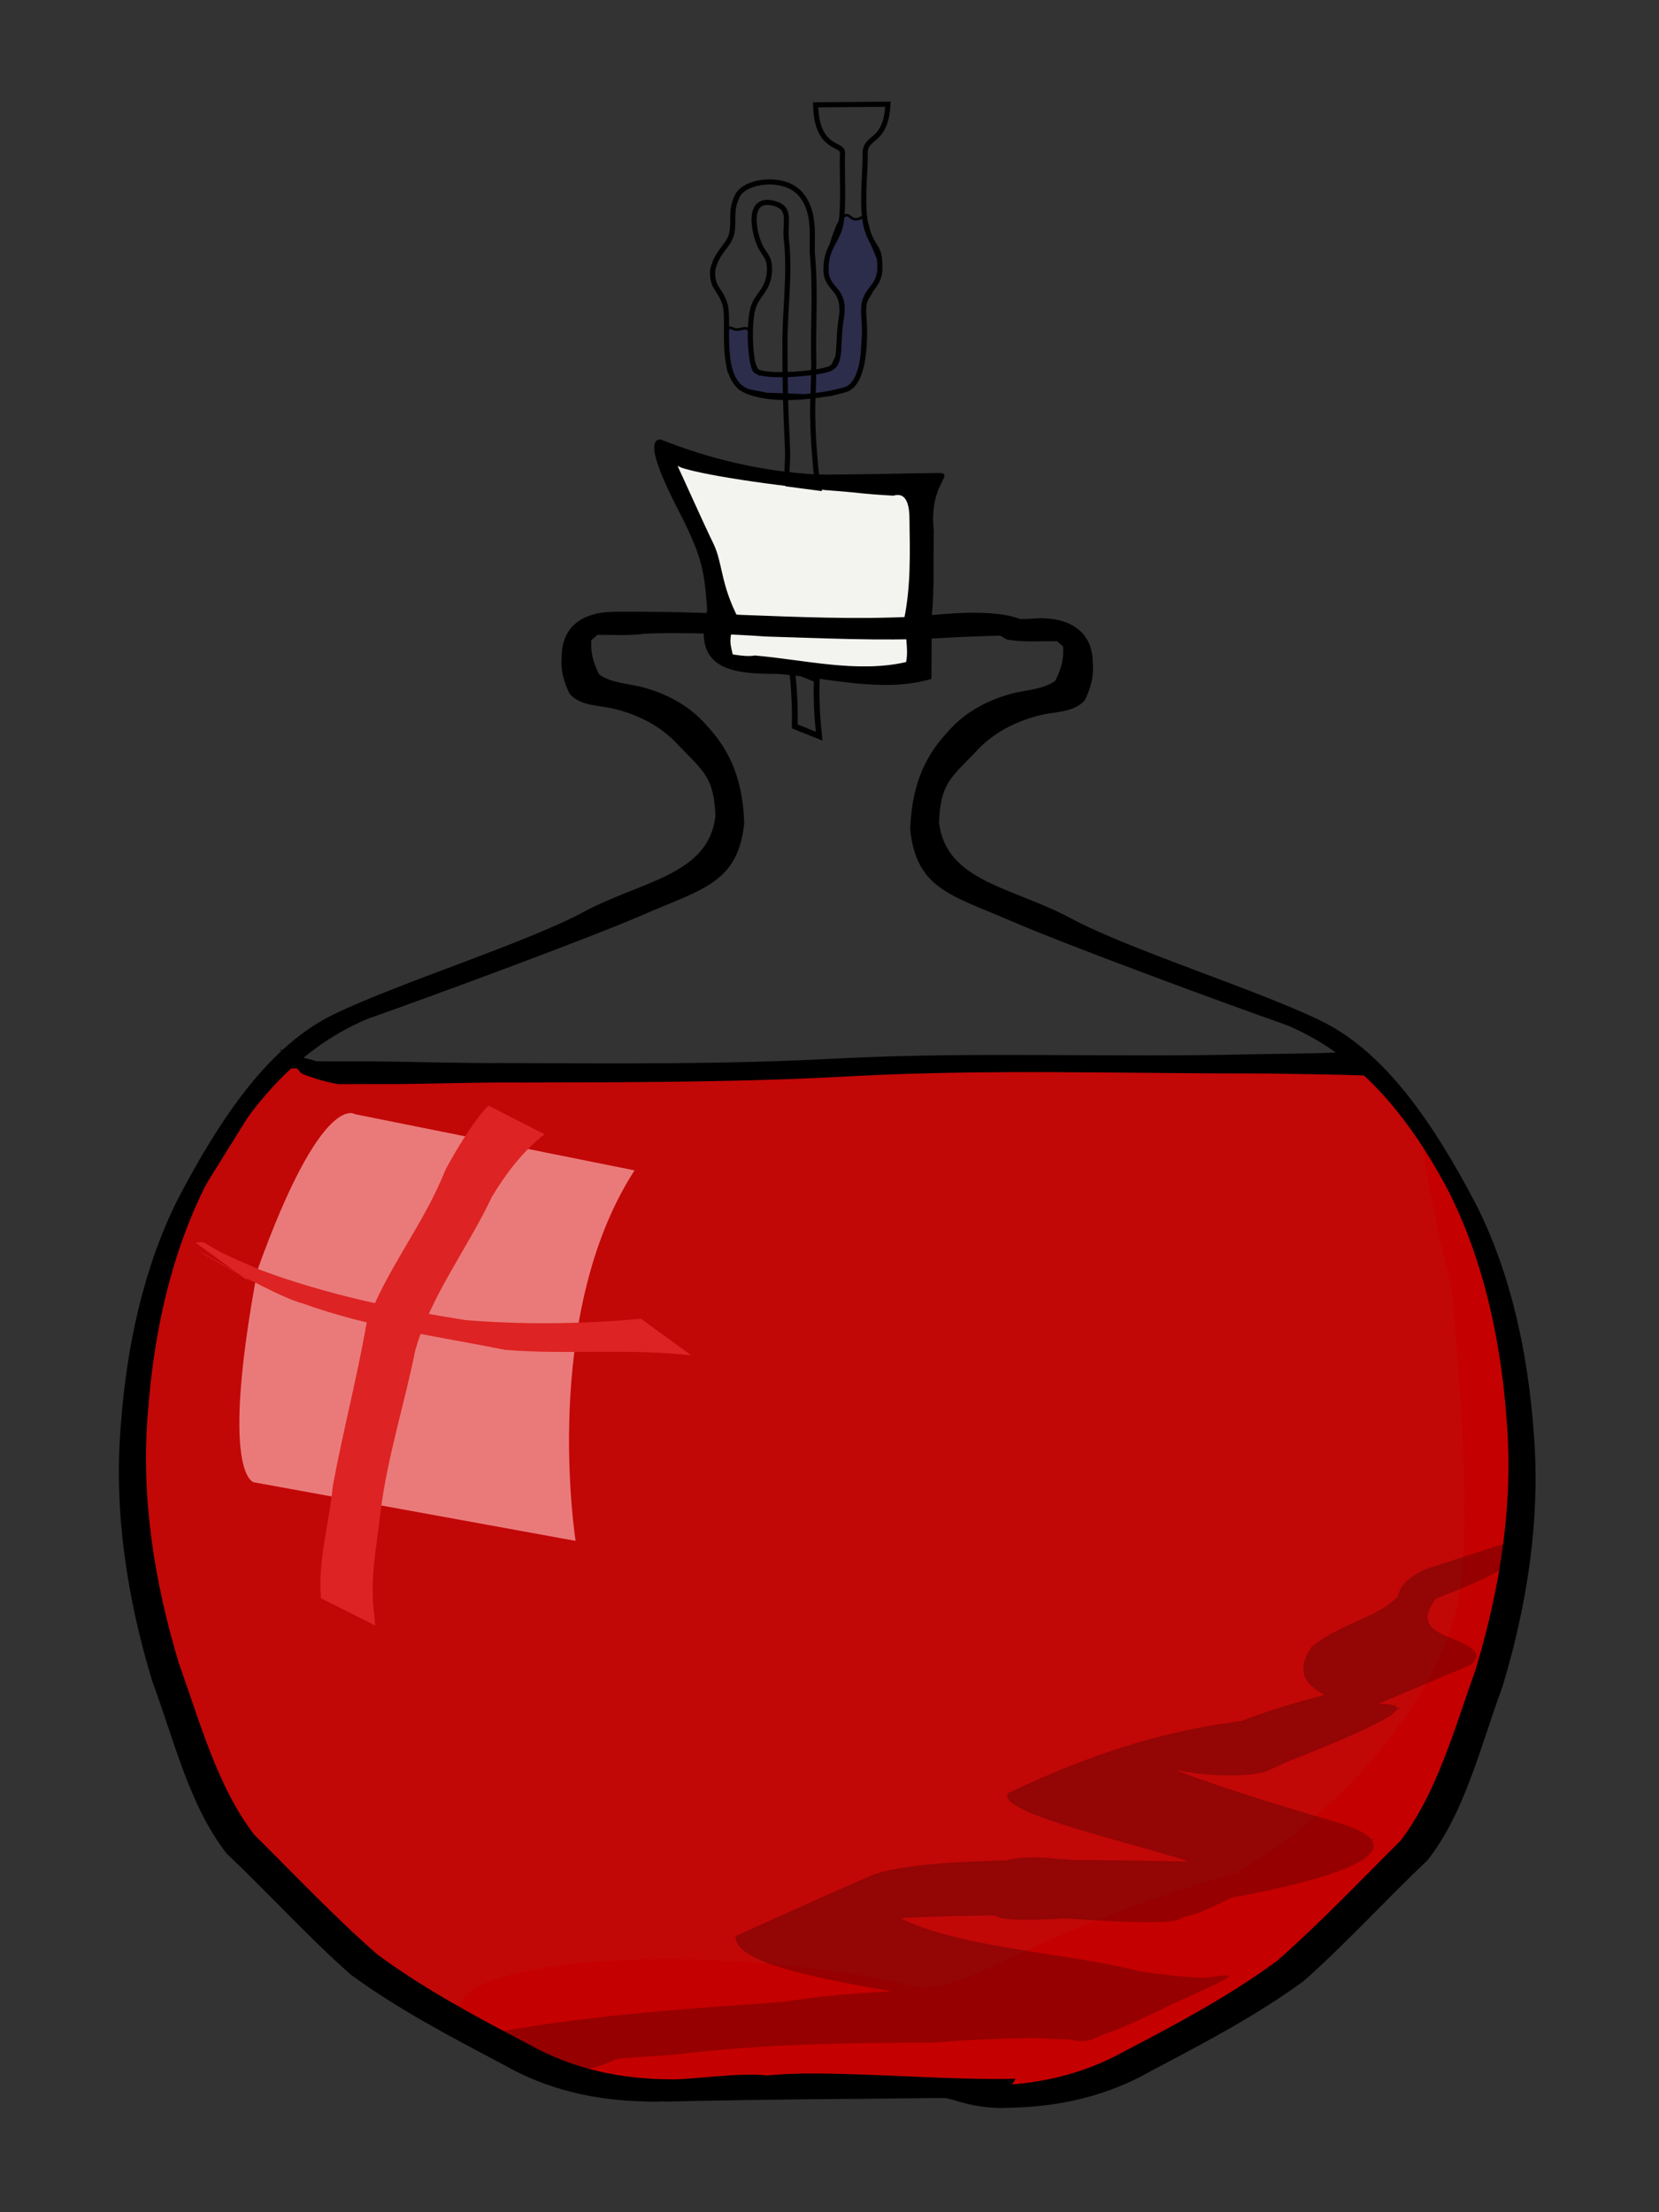 <?xml version="1.0" encoding="UTF-8" standalone="no"?>
<!-- Created with Inkscape (http://www.inkscape.org/) -->
<svg
    xmlns:inkscape="http://www.inkscape.org/namespaces/inkscape"
    xmlns:rdf="http://www.w3.org/1999/02/22-rdf-syntax-ns#"
    xmlns="http://www.w3.org/2000/svg"
    xmlns:cc="http://web.resource.org/cc/"
    xmlns:dc="http://purl.org/dc/elements/1.1/"
    xmlns:sodipodi="http://sodipodi.sourceforge.net/DTD/sodipodi-0.dtd"
    xmlns:svg="http://www.w3.org/2000/svg"
    xmlns:ns1="http://sozi.baierouge.fr"
    xmlns:xlink="http://www.w3.org/1999/xlink"
    id="svg13665"
    sodipodi:docname="big_wine_bottle.svg"
    viewBox="0 0 300 400"
    sodipodi:version="0.32"
    version="1.0"
    inkscape:output_extension="org.inkscape.output.svg.inkscape"
    inkscape:version="0.45.1"
    sodipodi:docbase="Z:\"
  >
  <rect x="0" y="0" width="300" height="400" fill="#333333" stroke="none"/>
  <sodipodi:namedview
      id="base"
      bordercolor="#666666"
      inkscape:pageshadow="2"
      inkscape:window-y="-4"
      pagecolor="#ffffff"
      inkscape:window-height="952"
      width="300px"
      inkscape:zoom="0.98994949"
      inkscape:window-x="-4"
      height="400px"
      borderopacity="1.0"
      inkscape:current-layer="layer1"
      inkscape:cx="566.9359"
      inkscape:cy="115.65161"
      inkscape:window-width="1280"
      inkscape:pageopacity="0.0"
      inkscape:document-units="px"
  />
  <g
      id="layer1"
      inkscape:label="Warstwa 1"
      inkscape:groupmode="layer"
    >
    <g
        id="g2165"
        transform="matrix(-.477 0 0 .477 327.85 -38.662)"
      >
      <path
          id="path6792"
          style="fill-rule:evenodd;stroke:#000000;stroke-width:.836px;fill:#f3f3ef"
          d="m337.03 265.7l1.57 69.19 68.76-1.31 7.09-7.89 8.13-45.52 12.6-26.04-17.06 3.42-81.09 8.15z"
      />
      <path
          id="path1367"
          sodipodi:nodetypes="czccccccccccccc"
          style="fill:#000000"
          d="m407.11 316.03c7.25-13.77 6.07-21.41 9.84-29.1 3.73-7.62 11.44-24.97 13.51-29.28-4.65 2.88-40.62 8.19-60.44 9.52-9.28 0.71-7.95 0.99-21.4 1.78-5.44-1.64-6.02 4.67-6.08 8.54-0.18 12.74-0.58 25.5 1.98 38.02l-9.53 5.3c-2.25-12.68-1.37-25.62-1.69-38.44 1.92-17.26-7.24-21.08-2.81-22.03 9.12 0.01 38.65 0.85 47.77 0.54 20.07-1.17 39.84-5.73 58.6-13.25 8.46-0.05-7.63 28.07-9.16 31.72-7.35 14.99-7.62 20.3-8.79 37.39l-11.8-0.71z"
      />
      <path
          id="path1333"
          sodipodi:nodetypes="ccccccccccc"
          style="fill:#000000"
          d="m334.07 311.15c16.04-2.9 7.68 11.02 9.74 20.87 18.59 4.26 38.51-0.88 57.36-2.49 7.85 1.57 27.35-6.88 8.72 3.72-2.65 1.51 0.88-6.5 0.51-9.71-0.05-1.92-0.66-3.69-1.12-5.5l9.89-5.87c0.47 1.89 1.11 3.73 1.14 5.71 2.35 18.48-14.62 18.55-27.88 18.64-19.05 1.44-39.67 7.39-58.22 1.88l-0.14-27.25z"
      />
      <path
          id="path3676"
          style="stroke:#000000;stroke-width:2.188;fill:none"
          d="m387.09 334.88c-0.56 3.96-0.78 7.94-0.97 11.9-0.2 3.21-0.1 6.41-0.1 9.62l-9.25 3.72c0.3-3.3 0.69-6.6 0.79-9.9 0.16-3.85 0.32-7.71 0.1-11.54l9.43-3.8z"
      />
      <path
          id="path4436"
          sodipodi:nodetypes="ccccccccccccccssscccccccccccsss"
          style="fill-rule:evenodd;fill-opacity:.129;stroke:#000000;stroke-width:.966px;fill:#0000f7"
          d="m359.52 164.23c-1.5 1.61-2.17 7.85-2.17 7.85l-3.83 9.12 1.55 6.09 2.02 4.63 2.76 4.68 0.19 11.26 0.99 13.87 4.56 7.01 7.1 2.04 8.46 0.2 15.55-0.59 10.3-2.03 4.13-6.68s1.58-11.23 0.63-14.6c-0.96-3.38-1.73-0.99-3.89-1.1-2.15-0.11-3.63-1.35-4.75 0.65-1.11 2-0.25 9.55-0.25 9.55l-3.46 6.75-7.18 0.04h-8.63l-11.23-1.9-3.41-7.47-0.46-11.75 0.2-5.73 1.36-4.9 3.81-4.01-0.2-8.62s-2.8-11.35-5.38-14.59c-2.57-3.23-3.08 0.14-5.28 0.19-2.19 0.06-1.98-1.56-3.49 0.04z"
      />
      <path
          id="path2132"
          sodipodi:nodetypes="cccczzscszzzszsccszszzsscscccccc"
          style="stroke:#000000;stroke-width:1.942;fill:none"
          d="m376.92 266.08c1.49-8.13 1.16-8.58 1.9-16.87 0.88-17.18 0.14-13.4-0.01-30.6 0.36-13.25-0.72-26.6 0.41-39.82 0.76-6.72-1.62-16.47 4.37-23.91 5.98-7.44 21.22-5.53 24.15 0.34 2.87 5.75 1.1 9.28 2.18 14.3 1.05 4.88 5.55 6.53 7.22 13.91 0.3 7.23-2.65 6.6-4.67 12.98-1.95 6.16 2.6 27.49-7.46 32.49-10.4 5.18-31.12 2.08-38.28-0.19-7-2.23-7.71-17.93-6.88-28.23 0.83-10.32-6.03-9.35-6.09-17.79-0.07-8.44 1.92-6.43 4.66-14.04 2.76-7.66 0.72-22.66 0.92-29.2 0.21-7.2-7.9-3.76-8.63-18.88l27.4 0.21c-0.34 17.25-10.38 14.46-10.19 18.22 0.31 6.4-0.58 19.75 0.56 26.52 1.18 6.96 5.74 9.17 5.72 17.56s-7.71 6.88-5.85 18.25c1.86 11.38-0.57 17.96 5.12 19.75 5.6 1.75 25.96 3.44 27.7 0.02 1.62-3.18 2.48-16.44 0.71-23.1-1.39-5.23-5.7-6.64-6.26-13.88-0.29-6.31 2.1-5.95 4.1-11.18s4.24-17.44-5.86-14.79c-6.92 1.83-3.87 7.18-4.67 13.87-1.5 13.26 0.72 27.31 0.55 40.63-0.13 17.28-0.1 19.45-0.89 36.71-0.46 7.91 0.58 7.35-0.25 15.18l-11.68 1.54z"
      />
      <path
          id="path8310"
          sodipodi:nodetypes="ccccccccccccccccc"
          style="fill-rule:evenodd;fill-opacity:.863;stroke:#000000;stroke-width:.948px;fill:#d80000"
          d="m169.18 483.29l412.97 2.33 42.46 68.28 14.83 68.78-14.83 90.54-30.39 71.59-61.53 51.24-69.68 35.09-83.76 2.11-88.21-0.7-58.56-25.27-60.04-46.32-35.58-48.43-25.95-87.74 2.23-61.06 17.85-64.59 38.19-55.85z"
      />
      <path
          id="path6712"
          sodipodi:nodetypes="ccccscczzsc"
          style="fill-rule:evenodd;fill:#c50000"
          d="m137.09 569.27s-9.14 86.17-2.61 118.81 37.9 75.44 83.6 102.86c87.6 24.71 104.35 49.56 126.61 42.07 84.45-18.3 188.9-7.91 165.43 16.75-19.26 20.24-20.5 10.67-33.55 17.2-13.06 6.53-168.43 7.83-168.43 7.83s-67.57-3.91-125.35-61.36c-57.77-57.45-69.85-156.68-71.81-176.27-1.96-19.58 15.81-89.89 35.25-124.04 7.04-12.35-9.14 56.15-9.14 56.15z"
      />
      <path
          id="path1301"
          sodipodi:nodetypes="ccccccczccccccccccccccccczzcccccccc"
          style="fill:#000000"
          d="m441.73 321.05c6.2 1.12 12.75 0.62 19.07 0.64 23.96 21.34 1.86-21.28 2.29 1.58 0.49 5.09-0.78 9.19-2.91 13.44-4.21 3.05-10.29 3.43-15.26 4.54-9.39 2.31-18.64 6.84-25.5 14.8-9.72 10.32-13.72 22-14.25 37.04 2.41 22.67 15.61 24.82 38.32 34.7 20.75 9.02 81.49 31.4 104.67 39.54 23.51 10.03 43.34 29.15 61.08 62.82 13.14 25.97 19.72 55.84 21.96 85.71 2.83 32.72-2.43 65.09-11.76 95.9-7.95 22.12-14.47 46.4-28.4 64.65-15.45 15.34-30.6 31.34-46.84 45.56-18.08 13.3-37.78 23.77-57.29 33.97-17.09 9.62-35.2 13.24-54 13.32-6.93 0.25-26.34-2.76-36.52-1.46l25.88 7.09c6.72 2.08 13.61 3.19 20.57 2.74 18.8-0.4 36.87-4.31 53.9-14.09 19.59-10.36 39.49-20.69 57.69-34.04 16.23-14.39 31.13-30.83 46.94-45.8 14.23-18.22 20-43.26 28.24-65.4 9.38-30.92 14.58-63.59 11.96-96.42-2.17-30-8.53-60.08-21.65-86.23-16.92-32.38-35.25-58.48-59.02-70.05-24.14-11.76-72.86-27.03-94.83-38.86s-47.3-13.82-49.97-36.28c0.52-14.69 4.34-16.81 13.92-26.83 6.86-7.6 15.92-11.9 25.14-14.05 5.29-1.15 12.23-0.99 16.17-5.45 2.2-4.46 3.53-8.87 3.06-14.17-0.06-14.66-12.94-17.93-23.61-16.75-6.52 0-15.03 1.41-21.47 0.28l12.42 7.56z"
      />
      <path
          id="path1317"
          sodipodi:nodetypes="ccccccc"
          style="fill:#000000"
          d="m436.04 877.72c-15.04-0.42-51.01-0.91-66.05-1.02-25.53-0.06-46.82-0.98-62.77 0.38l-4.9-8.03c25.22 0.51 51.55-1.96 76.77-2.01 15.51-0.12 21.44 1.79 36.94 1.38l20.01 9.3z"
      />
      <path
          id="path1325"
          sodipodi:nodetypes="cccccccccc"
          style="fill:#000000"
          d="m445.43 321.42c-12.49-0.89-35.85-0.04-48.3 0.91-21.64 0.61-43.4 1.76-65.04 0.68-11.75-0.81-41.9-1.68-43.84-1.06l12.85-6.47c1.94-0.54 3.87-1.17 5.86-1.41 11.6-1.69 23.28-0.11 34.88 0.77 21.59 1.07 43.29 0.07 64.87-0.72 12.75-1 35.45-1.29 48.24-1.19l-9.52 8.49z"
      />
      <path
          id="path1327"
          style="fill:#000000"
          d="m176.62 479.91c12.72 0.47 25.45 0.64 38.18 0.81 51.43 1.24 102.89-1.08 154.3 1.53 42.54 2.34 85.12 1.92 127.69 1.76 16.94 0.11 33.88-0.54 50.82-0.62 6.57 0.04 13.14 0 19.71-0.04 4.41-1.44 9.19-1.88 13.39-4.33 0.2-0.09 0.4-0.17 0.59-0.25l-8.22 9.14c-0.19 0.09-0.38 0.19-0.57 0.29-4.41 1.74-8.98 3.04-13.53 3.83-6.54-0.04-13.08-0.08-19.63-0.04-16.55-0.08-33.1-0.73-49.66-0.59-42.35-0.11-84.72-0.06-127.04-2.49-51.58-2.66-103.22-0.86-154.82-0.93-13.25 0.18-26.5 0.35-39.74 0.81l8.53-8.88z"
      />
      <path
          id="path1361"
          sodipodi:nodetypes="ccccccccccccccccccccccccccccccccccccccccccccccccccccccccccccccccc"
          style="fill:#000000;fill-opacity:.242"
          d="m504.21 852.33c-41.32-7.78-77.29-9.74-113.98-12.47-38.73-6.15-69.08-3.26-106.38-7.94-12.99-1.67-23.11-0.32-34.42-0.25-21.64 2.27-60.02-14.37 23.41 22.29 7.77 3.41 20.96-4.92 24.68-5.68 15.45-10.99 112.37-15.68 110.91-33.34-16.98-7.59-34.12-15.48-50.96-22.76-23.22-10.04-121.5-4.48-144.83-5.38 11.31 5.78-34.5-6.95-23.42-1.79 17.1 7.95 34.36 16.24 51.21 23.64 7.11 3.12 55.48-1.58 62.4-1.6 14.26 0.12 28.6 0.32 43.57 1.15 4.17 0.23 18.83 3.89 12.71 0.9-64.47-31.49-53.52-23.23-90.32-22.47-25.19 0.55-51.3 0.26-81.45-4.31-4.34-0.65-11.4-1.9-16.34-3.02-1.58-0.36-6.76-2.06-4.88-1.26 51.01 21.68 42.12 21.49 58.86 13.49 7.9-6.86 87.12-22.02 80.1-30.82-66.54-31.66-102.4-27.99-147.23-32.02-0.63-0.1-1.26-0.19-1.89-0.28 16.76 7.89 33.68 16.12 50.29 23.66 9.06 4.11 37.75 1.21 39.71-2.24-24.61-21.94-82.95-30.45-107.07-37.97-28.56-8.9 27.76 12.65 36.29 16.32 6.92-3.91 25.4-7.57 14.85-22.96-12.12-9.48-24.88-10.83-32.72-19.1-0.5-3.52-3.14-6.51-9.6-9.97l-44.95-14.64c5.16 1.49 3.71 0.37 5.92 3.55 2.62 10.7 22.75 17.29 34.31 21.98 11.92 16.04-14.66 13.34-15.58 22.2 0.72 0.95 1.44 1.9 2.16 2.85l49.26 20.73c17.98 7.45 34.99 9.15 51.14 13.75 21.82 6.22 23.88 11.45-32.41-15.11-1.5-0.7-0.37-1.7-0.56-2.56-19.67 0.74-82.67-12.74 9.44 22.76 19.84-1.05 42.31 0.08 68 5.17 7.75 1.54 15.96 3.57 24.3 5.84 1.74 0.47 7.32 2.42 5.31 1.53-15-6.65-29.65-12.59-44.48-18.89-1.09-5.48-8.13 2.84-10.21 3.69-21.28 8.63-44.5 15.64-67.85 22.51-71.57 20.46 136.6 45.8 128.4 34.54 11.52 0.43 22.99 0.83 34.94 1.72 4.38 0.33 20.13 4.85 13.82 1.72-67.45-33.47-54.95-21.41-97.04-21.89-15.68-0.23-31.43-0.53-47.51-1.16-6.69-0.26-13.38-0.5-20.33-1.04-1.05-0.08-4.68-1.05-3.17-0.28 51.04 26.01 43.18 23.77 65.09 22.02 31.36-0.87 63.73-0.83 98.09 1.3 12.25 0.77 24.66 1.66 38.72 4.38 4.63 0.9 17.55 6.99 11.74 4.33-15.79-7.22-27.98-14.18-43.71-21.27-13.93 23.35-71.15 23.43-105.74 32.51-7.94 1.07-15.82 2.18-24.69 2.37-2.31 0.05-10.78-1.87-7.09 0 50.6 25.55 47.48 23.91 72.88 22.85 12.04 0.22 24.22 0.58 37.18 1.73 31.75 0.1 63.58 0.28 99.53 4.66 38.16 2.55 4.08-0.52 49.24 9.82l22.35-17.49z"
      />
      <path
          id="path11428"
          sodipodi:nodetypes="ccccccczccccccccccccccccczzcccccccc"
          style="fill:#000000"
          d="m305.7 323.46c-6.2 1.12-12.75 0.62-19.07 0.64-23.96 21.34-1.86-21.28-2.3 1.57-0.48 5.09 0.79 9.19 2.92 13.45 4.21 3.05 10.29 3.43 15.26 4.54 9.39 2.31 18.64 6.84 25.5 14.79 9.72 10.33 13.72 22.01 14.25 37.05-2.41 22.67-15.61 24.82-38.33 34.7-20.74 9.02-81.48 31.4-104.66 39.53-23.51 10.03-43.34 29.16-61.08 62.83-13.14 25.97-19.72 55.84-21.96 85.71-2.83 32.72 2.43 65.09 11.75 95.89 7.96 22.13 14.48 46.41 28.41 64.66 15.45 15.34 30.6 31.34 46.84 45.56 18.08 13.3 37.78 23.77 57.29 33.97 17.09 9.62 35.2 13.24 54 13.31 6.93 0.26 26.34-2.75 36.52-1.45l-25.88 7.09c-6.72 2.08-13.61 3.18-20.57 2.74-18.8-0.4-36.87-4.32-53.9-14.09-19.59-10.36-39.49-20.7-57.7-34.04-16.22-14.39-31.12-30.83-46.93-45.8-14.23-18.23-20-43.26-28.24-65.4-9.38-30.92-14.58-63.59-11.96-96.42 2.17-30 8.53-60.08 21.65-86.24 16.92-32.37 35.25-58.47 59.02-70.04 24.14-11.76 72.86-27.03 94.83-38.86s47.3-13.82 49.97-36.28c-0.52-14.69-4.34-16.82-13.92-26.83-6.86-7.6-15.92-11.9-25.14-14.05-5.29-1.15-12.23-0.99-16.17-5.45-2.2-4.47-3.53-8.87-3.06-14.17 0.06-14.66 12.94-17.93 23.61-16.75 6.52 0 15.03 1.41 21.47 0.28l-12.42 7.56z"
      />
      <g
          id="g2893"
          transform="translate(-3.917 5.223)"
        >
        <path
            id="path1357"
            sodipodi:nodetypes="cccccc"
            style="fill-rule:evenodd;fill:#ffb7b7;fill-opacity:.658"
            d="m450.68 519.48c35.85 55.46 22.34 140.44 22.34 140.44l121.95-22.2s13.32-2.02-1.4-80.65c-24.45-68-36.88-58.9-36.88-58.9l-106.01 21.31z"
        />
        <path
            id="path2889"
            style="fill:#dd2323"
            d="m506.04 494.94c4.71 4.34 12.27 16.71 16.35 24.38 8.02 20.38 22.43 37.73 29.92 58.26 3.57 20.59 8.93 40.9 12.74 61.44 1.28 13.11 5.02 25.95 4.7 39.19-0.1 1.15-0.13 2.3-0.19 3.46l-20.54 10.32c0.08-1.19 0.14-2.39 0.27-3.58 1.98-13.29-0.92-26.59-2.36-39.8-2.56-20.59-9.06-40.54-13.11-60.86-5.86-20.79-19.99-38.89-29.07-58.27-5.47-9.01-11.71-17.21-19.95-23.71l21.24-10.83z"
        />
        <path
            id="path2891"
            style="fill:#dd2323"
            d="m448.25 575.73c22.11 1.99 44.6 2.32 66.74 0.47 26.22-4.16 52.69-9.7 77.64-19.02 5.99-2.62 12.16-5.11 17.89-8.31 0.55-0.31 2.23-1.18 1.68-0.86-6.46 3.73-12.95 7.43-19.43 11.14-7.11 4.07 14.17-8.28 21.27-12.38 1.02-0.1 2.06 0.01 3.09 0.06l-19.02 13.85c-0.93 0.11-1.72 0.13-2.42 0.85 48.16-27.92-5.42 5.01-19.44 8.46-24.56 8.92-51.08 12.43-76.57 17.53-23.44 1.93-47.14-0.68-70.57 2.11l19.14-13.9z"
        />
      </g
      >
    </g
    >
  </g
  >
</svg
>
